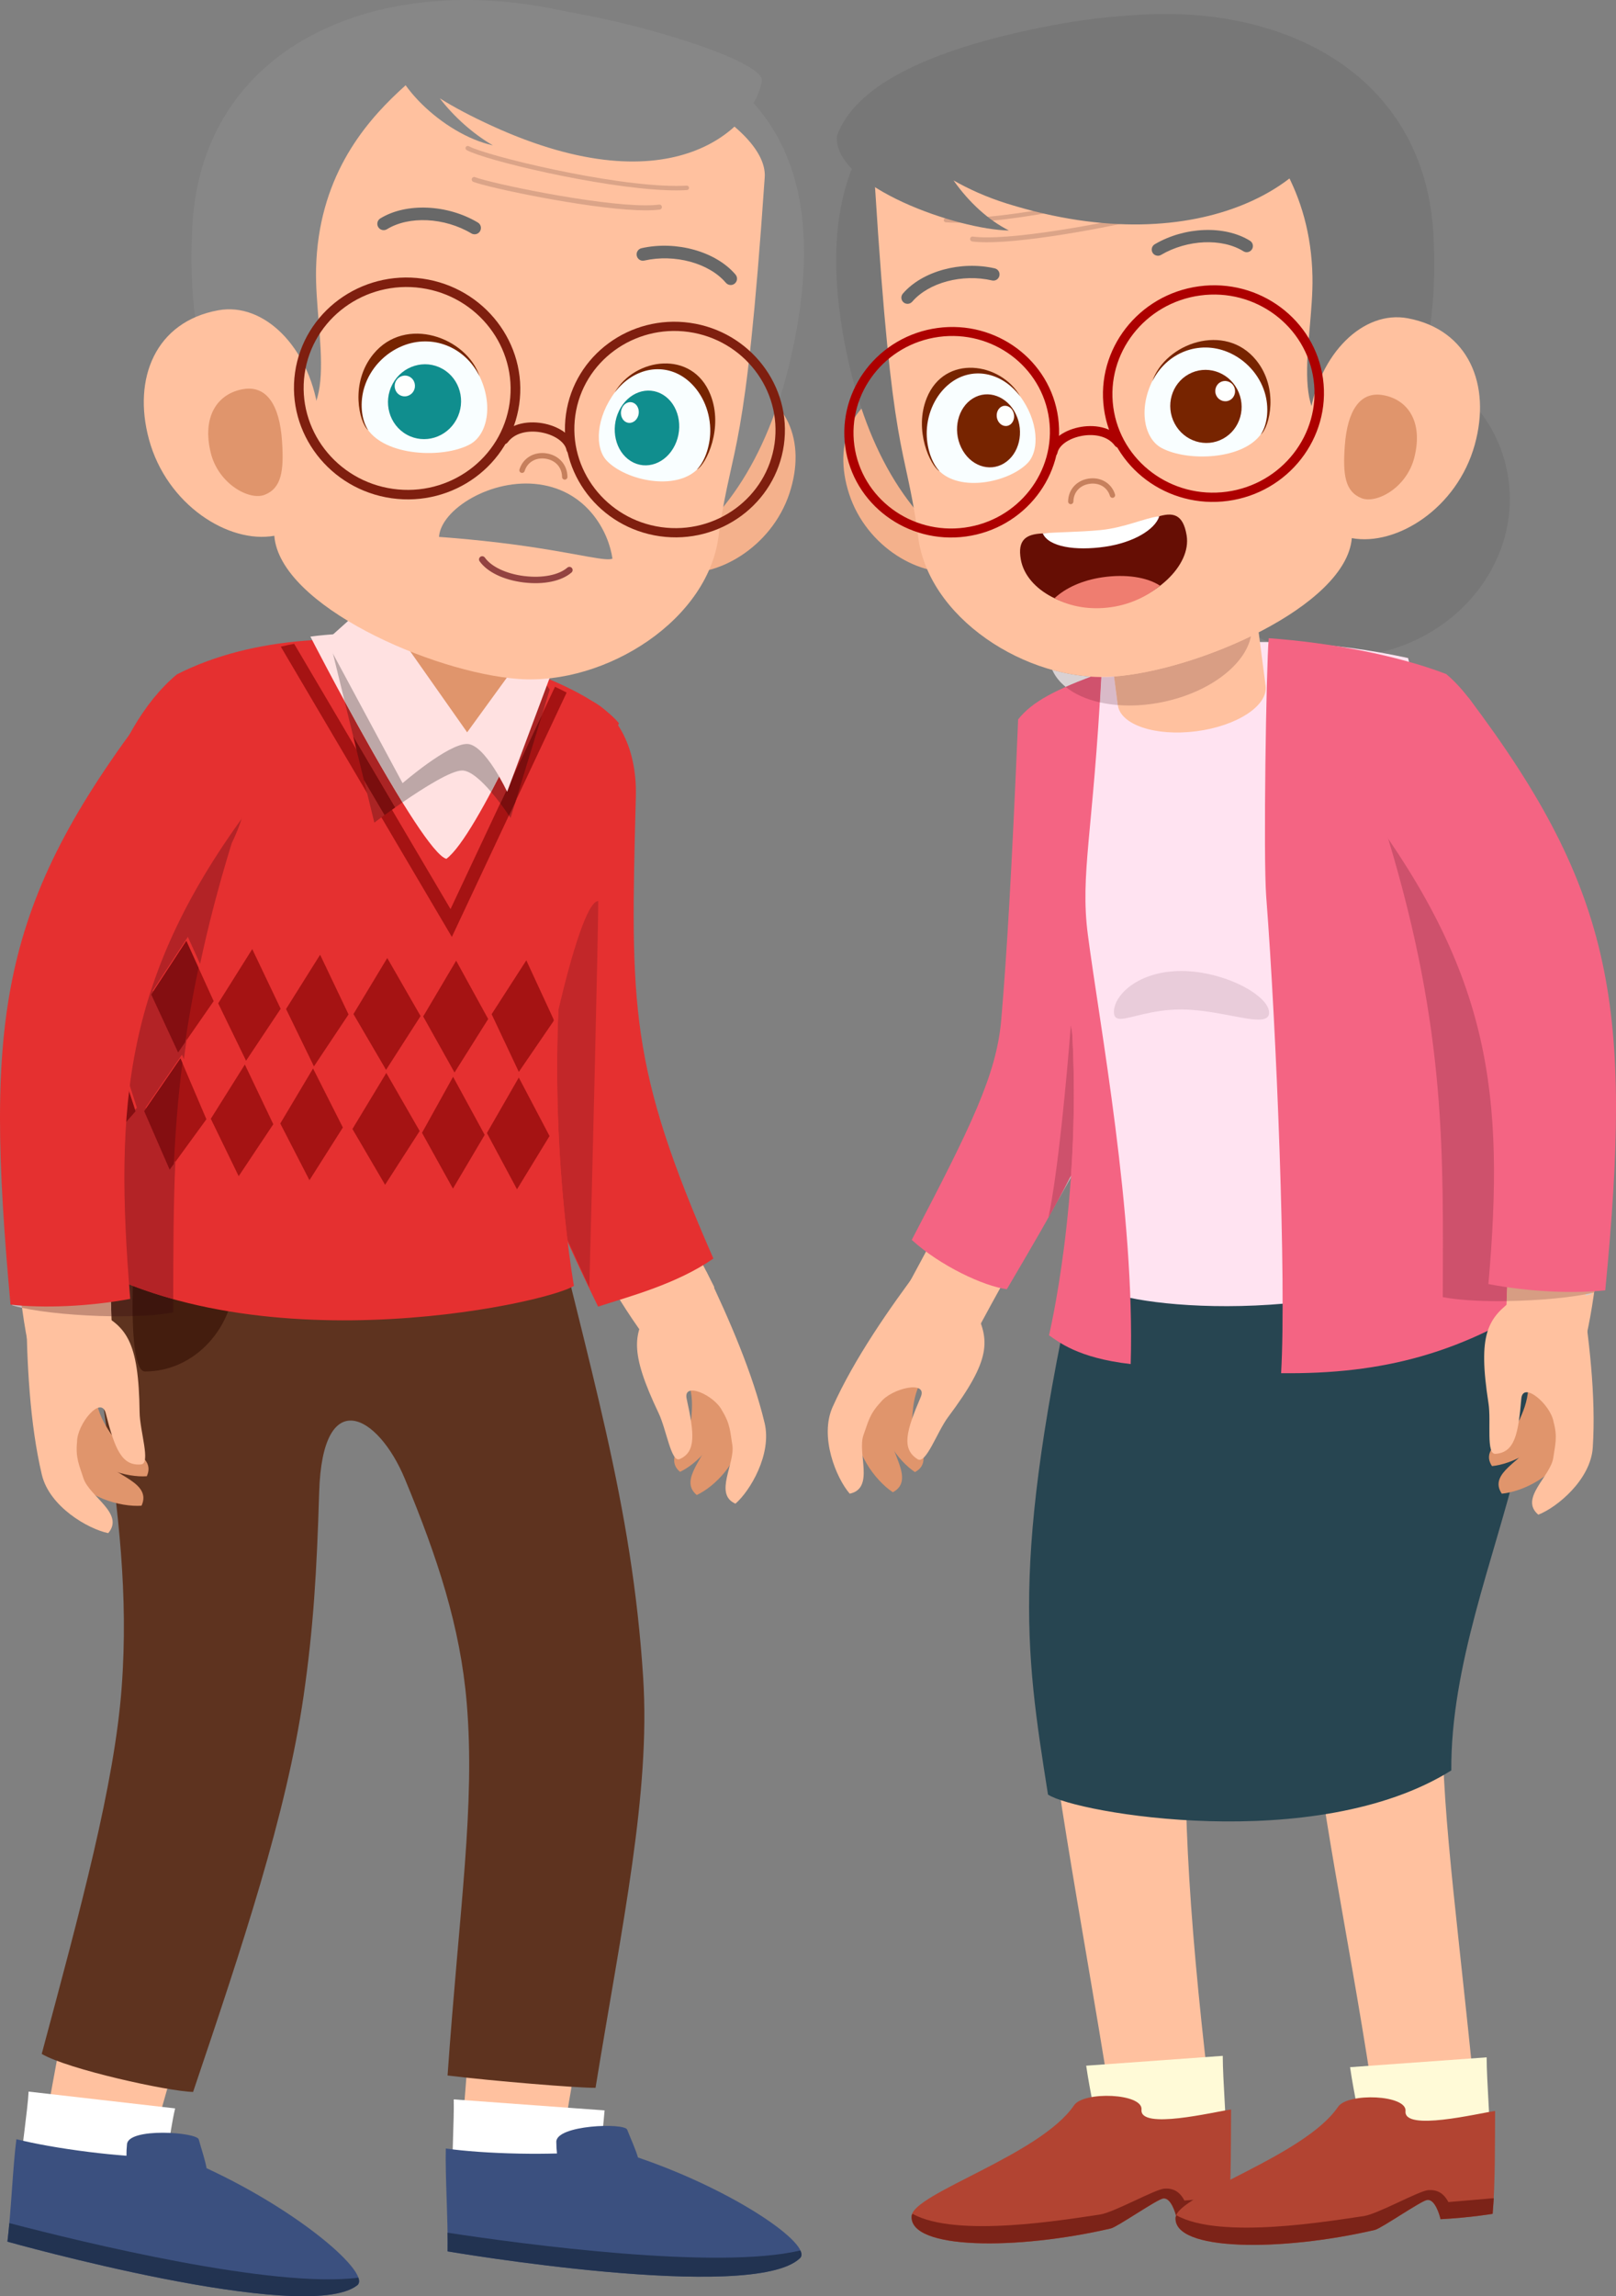 <?xml version="1.0" encoding="UTF-8"?>
<!-- Created with Inkscape (http://www.inkscape.org/) -->
<svg width="2269.6" height="3223.1" version="1.1" viewBox="0 0 2269.6 3223.1" xmlns="http://www.w3.org/2000/svg">
 <rect x="0" y="0" width="2269.6" height="3223.1" fill="#808080" stroke="none"/>
 <defs>
  <clipPath id="clipPath55">
   <path transform="translate(0,2.5e-4)" d="m35751 13025c63.8 459.1 85.2 950.4 95 1381-99 19.9-195 33.6-289.7 42 2.3 79.7 2.8 160 1.5 240.8-70.8-6.1-149.4-14-234.6-23.2-15.2 1147.4-92.4 2620-441.3 3696.5 1097.9-1658.9 1040.2-2695.4 931.7-5320.2-19-5.8-39.9-11.4-62.6-16.9"/>
  </clipPath>
 </defs>
 <g stroke-width=".133">
  <path d="m2117.3 664.86c21.16 117.02-64.532 230.49-191.38 253.41-126.85 22.933-246.83-53.359-267.98-170.38-21.146-117.02 64.532-230.49 191.38-253.41 126.86-22.933 246.83 53.359 267.98 170.38" fill="#777"/>
  <path d="m1393.1 1590.2c-31.613 48.479-99.984 182.81-126.62 229.14 5.427 43.452 62.519 78.238 90.811 76.491 45.172-86.158 103.16-186.54 139.78-253.01-34.652-27.706-63.972-37.626-103.97-52.625" fill="#ffc19f"/>
  <path d="m1593.5 1656.6c-55.945 302.74-120.37 539.91-125.08 666.08-3.6 96.478 53.812 388.04 89.264 613.53 22.759 0.507 77.305-1.787 139.64-9.093-28.506-242.69-39.799-433.66-27.133-574.81 9.36-104.36 53.359-197.53 98.731-305.05 37.306-88.411 124.28-121.29 102.26 25.426-17.96 119.8-38.666 221.82-32.679 290.43 15.12 173.36 53.185 340.02 87.304 561.97 33.906-0.6 105.54-2.333 141.6-23.333-25.266-248.81-48.679-409.32-39.146-534.61 19.666-258.46 189.41-489.85 184.78-774.55-145.74 12.653-535.49 79.305-619.54 64.012" fill="#ffc19f"/>
  <path d="m2071.1 1630.8c-68.452-0.387-124.28 59.918-124.7 134.69-0.413 74.772 54.745 135.69 123.2 136.08 32.732 0.187 11.373-270.71 1.507-270.77" fill="#12272d"/>
  <path d="m1280.5 1740.4c39.892 36.426 101.14 64.998 133.57 69.238 132.93-225.83 167.24-285.21 170.25-580.89-18.506-120.04-27.119-194.78-154.38-219.01-9.267 218.58-15.92 329.97-23.733 421.5-6.587 77.265-42.239 149.38-125.7 309.17" fill="#f46483"/>
  <path d="m2038.3 2485.1c-190.02 118.84-527.97 59.812-566.44 33.892-32.826-207.58-53.825-339.3 53.305-800.38 66.132-80.771 318.86-117.28 530.23-5.84 227.15 171.7-19.12 479.13-17.093 772.33" fill="#274551"/>
  <path d="m2115.5 1737.2c-224.03 132.01-526.67 97.931-565.13 72.585 0 0-23.559-271.25-38.599-486.05-11.28-160.94 7.4-306.27 3.267-348.07 53.532-67.918 246.61-98.984 462.52-51.999 85.784 341.08 131.18 695.97 137.94 813.54" fill="#ffe3f1"/>
  <path d="m1484.4 1687.5c7.04-12.906 13.613-25.346 19.76-37.506-0.067 0.947-0.133 1.893-0.2 2.827-7.013 12.28-13.68 24.133-19.56 34.679" fill="#d7cfd1"/>
  <path d="m1472.4 1709.2c13.32-62.132 25.719-195.02 31.519-270.01 1.227 5.76 2.027 11.066 2.267 15.8 3.587 70.612 1.987 136.88-1.987 194.96-6.146 12.16-12.72 24.599-19.76 37.506-4.547 8.173-8.64 15.56-12.04 21.746" fill="#ce516c"/>
  <path d="m1588 1914.7c6.293-210.53-43.866-477.15-60.198-602.97-11.04-85.051 7.56-142.53 19.186-367.46-63.972 23.319-97.198 40.346-116.94 65.412 9.653 97.571 16.026 191.53 27.906 285.57 5.053 40.012 46.266 120.17 48.279 159.74 11.853 233.45-32.959 419.35-32.959 419.35 12.693 8.36 39.399 31.759 114.73 40.359" fill="#f46483"/>
  <path d="m2031.2 946.19c-67.825-26.173-162.88-44.226-249.34-50.372-3.52 40.852-7.747 307.75-3.52 362.6 14.586 189.21 28.453 539.16 20.933 669.08 141.36 1.627 257.42-27.186 383.66-114.48-6.773-117.57 31.453-711.54-151.73-866.83" fill="#f46483"/>
  <path d="m1553.1 860.59 16.813 129.09c3.6 27.746 52.999 44.212 110.32 36.746 57.332-7.453 100.86-36.012 97.251-63.772l-16.8-129.08-207.58 27.013" fill="#ffc19f"/>
  <path d="m1569.9 989.66c-8.8-0.693-17.24-1.96-25.226-3.76 0.693-11.4 1.373-23.266 2.027-35.652h1c4.96 0 9.866-0.16 14.746-0.493l2.24-0.16 5.213 40.039v0.027" fill="#d9bac8"/>
  <path d="m1496.7 964.19c-8.44-6.827-14.88-14.866-18.826-23.933 18.106 5.04 36.452 8.253 54.545 9.427-13.333 5.053-25.173 9.826-35.719 14.506" fill="#d9d1d3"/>
  <path d="m1544.7 985.92c-19.186-4.32-35.679-11.72-47.946-21.653 10.546-4.68 22.386-9.453 35.719-14.506 4.773 0.307 9.52 0.48 14.253 0.507-0.653 12.386-1.333 24.253-2.027 35.653" fill="#d0526d"/>
  <path d="m1586.1 990.32c-5.52 0-10.946-0.213-16.24-0.64v-0.027l-5.213-40.039c54.732-4.107 128.17-25.466 192.28-56.572-7.96 39.892-57.625 78.518-123.48 92.278-16.24 3.387-32.186 5-47.346 5" fill="#d99e84"/>
  <path d="m1192.5 693.13c24.439 75.318 101.22 118.98 156.28 108.21 55.039-10.773 61.838-74.185 47.532-147.32-14.293-73.132-70.572-123.88-125.6-112.9-75.198 14.986-101.18 81.185-78.211 152.01" fill="#f4b18c"/>
  <path d="m1186.1 480.73c55.918 296.39 242.42 390.83 486.88 344.64 155.01-29.279 359.83-164.86 340.04-498.49-14.293-241.03-245.55-342.56-490.01-296.45-244.45 46.092-392.83 153.89-336.91 450.3" fill="#777"/>
  <path d="m1228.8 260.61c24.533 389.6 41.586 357.14 59.932 486.31 10.573 120.01 154.65 210.86 273.59 202.87 118.53-7.96 328.26-98.744 336.23-194.37 27.293-198.5 8.386-523.55-23.799-566.47-55.012-73.372-101.69-113.34-313.9-104.32-140.49 6-336.84 99.731-332.06 175.97" fill="#ffc19f"/>
  <path d="m1843.3 388.87c1.72 91.478-40.866 223.69 59.559 218.58 91.318-4.64 108.9-168.18 82.318-309.1-26.573-140.93-124.26-274.06-295.67-228.99-88.384 23.239 149.2 74.011 153.8 319.51" fill="#777"/>
  <path d="m2071.2 624.33c-24.839 89.384-109.96 142.57-172.54 131.06-62.585-11.506-72.598-86.131-59.132-172.7 13.466-86.571 75.171-147.65 137.7-135.93 85.505 16.026 117.32 93.558 93.971 177.57" fill="#ffc19f"/>
  <path d="m1986.4 642.06c-10.706 42.812-53.438 65.492-74.185 57.239-23.346-9.28-26.493-33.239-23.453-74.212 3.56-47.839 20.813-76.358 53.892-70.412 34.386 6.173 56.359 37.026 43.746 87.384" fill="#e0956c"/>
  <path d="m1274 426.47c-1.8-0.133-3.587-0.827-5.067-2.08-3.64-3.133-4.04-8.613-0.907-12.253 27.133-31.506 81.478-46.359 129.06-35.439 4.667 1.08 7.573 5.747 6.506 10.426-1.08 4.653-5.573 7.667-10.413 6.506-41.666-9.6-88.824 2.92-111.98 29.839-1.88 2.16-4.56 3.187-7.2 3" fill="#686868"/>
  <path d="m1626 359c-2.907-0.08-5.693-1.6-7.267-4.293-2.426-4.133-1.053-9.453 3.093-11.88 42.119-24.759 98.384-26.826 133.72-4.88 4.08 2.533 5.346 7.893 2.8 11.973-2.533 4.067-7.88 5.306-11.96 2.8-30.106-18.733-78.838-16.6-115.76 5.08-1.453 0.853-3.053 1.24-4.626 1.2" fill="#686868"/>
  <path d="m1504.4 707.66c1.76-0.267 3.12-1.773 3.147-3.613 0.173-13.08 9-22.853 22.493-24.906 13.56-2.053 25.146 4.773 28.839 17.013 0.6 1.96 2.68 3.08 4.627 2.48 1.96-0.587 3.067-2.653 2.48-4.627-4.733-15.666-19.973-24.799-37.066-22.2-17 2.587-28.573 15.493-28.799 32.132-0.013 2.053 1.627 3.733 3.667 3.773l0.613-0.053" fill="#c6805d"/>
  <path d="m1386.1 340.07c-7.893 0-14.866-0.36-20.68-1.147-1.88-0.28-3.213-2.027-2.893-3.893 0.133-1.733 1.693-2.987 3.32-2.987 0.187 0 0.36 0.013 0.533 0.053 5.627 0.76 12.386 1.107 20 1.107 69.652 0 211.79-29.279 232.46-37.279 0.413-0.2 0.84-0.293 1.267-0.293 1.333 0 2.653 0.92 3.213 2.267 0.653 1.773-0.24 3.747-2.013 4.44-19.906 7.693-151.73 35.066-225.15 37.559-3.493 0.12-6.84 0.173-10.053 0.173" fill="#dba488"/>
  <path d="m1344.5 312.61c-5.733 0-11.12-0.16-16.12-0.52-1.72-0.093-2.973-1.547-2.88-3.227 0.093-1.613 1.4-2.813 2.973-2.867 5.053 0.32 10.466 0.48 16.16 0.48 92.158 0 260.26-40.319 283.19-52.852 0.4-0.253 0.867-0.373 1.347-0.373 1.08 0 2.2 0.6 2.8 1.587 0.8 1.507 0.267 3.347-1.28 4.147-25.453 13.973-181.84 50.279-273.85 53.399-4.267 0.147-8.386 0.227-12.346 0.227" fill="#dba488"/>
  <path d="m1872.5 155.68c3.373-41.732-85.464-178.88-394.88-120.1-159.94 30.386-275.63 79.825-302.37 155.7-3.987 71.412 170.8 131.22 241.7 132.25-28.533-14.426-56.039-39.346-77.731-70.265 20.48 11.6 45.226 23.199 75.305 32.573 278.39 86.718 450.56-38.426 457.98-130.16" fill="#777"/>
 </g>
 <g transform="translate(-2527.9 -406.98)" fill="#ad0000">
  <path transform="matrix(.133 0 0 -.133 0 3957.9)" d="m31680 23580c-583.2-79.2-994.7-608.2-917.1-1179.1 77.5-570.9 615.1-971 1198.4-891.8s994.7 608.2 917.1 1179.1c-77.5 570.9-615.1 971-1198.4 891.8zm294.4-2167.7c-637.7-86.7-1225.7 350.8-1310.4 975.2-84.8 624.3 365.1 1202.7 1002.9 1289.3s1225.7-350.8 1310.5-975.1c84.8-624.4-365.2-1202.8-1003-1289.4"/>
  <path transform="matrix(.133 0 0 -.133 0 3957.9)" d="m30132 21881c-5.2-0.7-10.5-0.6-15.9 0.4-26.3 5-43.3 30-38 55.7 23.8 116.3 148.4 214.9 317.3 251.2 151.8 32.5 352.8 13.4 463.6-138.2 15.6-21.3 10.5-51-11.3-66.3s-52-10.6-67.6 10.7c-83.6 114.3-244.3 127.1-364.3 101-129.2-27.8-226.7-98.7-242.7-176.5-4.2-20.5-21.1-35.3-41.1-38"/>
  <path transform="matrix(.133 0 0 -.133 0 3957.9)" d="m28920 23143c-566.9-76.9-966.7-591-891.4-1145.9 75.4-554.8 597.8-943.7 1164.7-866.7s966.7 591.1 891.4 1146c-75.4 554.8-597.8 943.6-1164.7 866.6zm286.1-2106.7c-619.8-84.2-1191.2 341-1273.6 947.8-82.4 606.7 354.9 1168.9 974.7 1253.1 619.8 84.1 1191.2-341 1273.6-947.8 82.4-606.7-354.9-1168.9-974.7-1253.1"/>
 </g>
 <g stroke-width=".133">
  <path d="m1432 555.27c26.586 35.319 28.586 77.158 10.933 95.024-26.599 26.933-95.198 41.159-125.02 9.56-28.893-30.613-23.733-92.611 14.146-123.1 33.159-26.693 74.225-15.666 99.944 18.52" fill="#f9feff"/>
  <path d="m1301.6 558.6c25.119-61.865 103.94-50.265 131.32-2.107-26.559-35.306-68.945-42.386-99.611-17.733-18.946 15.266-30.799 40.079-31.732 66.372-0.733 20.973 6.013 43.679 18 56.399-13.013-7.747-36.452-57.439-17.973-102.93" fill="#772400"/>
  <path d="m1426.7 581.27c12.12 25.146 4.76 56.052-16.44 69.025-21.186 12.973-48.186 3.107-60.305-22.04-12.12-25.146-4.76-56.052 16.44-69.025 21.186-12.973 48.199-3.107 60.305 22.039" fill="#772400"/>
  <path d="m1422.7 577.27c3.373 6.973 1.32 15.546-4.56 19.146-5.88 3.6-13.36 0.853-16.733-6.12-3.36-6.973-1.32-15.546 4.56-19.146s13.373-0.853 16.733 6.12" fill="#fefffe"/>
  <path d="m1618.9 533.8c-20.373 40.692-11.866 81.785 12.253 94.878 36.346 19.733 115.93 17.026 140.85-20.826 24.133-36.679 2.533-95.611-47.212-116.09-43.546-17.933-86.171 2.653-105.89 42.039" fill="#f9feff"/>
  <path d="m1764.3 505.67c-43.666-53.999-127.94-23.759-145.92 29.573 20.36-40.666 65.465-57.745 105.73-41.186 24.879 10.253 44.359 31.479 52.132 56.785 6.186 20.173 4.547 43.852-5.48 59.078 12.426-10.653 25.639-64.532-6.466-104.25" fill="#772400"/>
  <path d="m1737.6 546.33c13.346 24.999 4.493 56.079-19.746 69.398-24.253 13.346-54.732 3.893-68.078-21.106s-4.493-56.079 19.746-69.412c24.253-13.346 54.732-3.88 68.078 21.119" fill="#772400"/>
  <path d="m1732.9 542.33c3.693 6.933 1.24 15.546-5.48 19.253-6.733 3.707-15.186 1.08-18.893-5.853-3.693-6.947-1.253-15.56 5.48-19.266 6.733-3.693 15.186-1.08 18.893 5.867" fill="#fefffe"/>
  <path d="m1433.7 785.39c7.827 43.799 66.692 74.598 127.16 65.785 60.465-8.8 112.74-57.265 105.72-99.678-10.226-61.772-59.372-7.32-120.26-1.453-60.812 5.867-122.69-20.92-112.61 35.346" fill="#660e04"/>
  <path d="m1548.4 810.33c32.679-4.76 62.278-0.227 80.798 11.746-17.626 14.6-40.999 26.159-68.145 30.119-30.559 4.453-57.825-0.84-80.038-12.466 15.28-14.2 38.372-25.173 67.385-29.399" fill="#ef7d70"/>
  <path d="m1464.5 748.73c19.959-1.947 50.679-1.747 80.985-4.667 34.199-3.293 62.985-17.293 82.691-19.373-6.093 19.026-36.892 37.026-75.998 42.719-41.932 6.106-79.385 0.24-87.678-18.68" fill="#fff"/>
 </g>
 <g transform="translate(-1942.4 -28.783)" stroke-width=".133">
  <path d="m4094.2 1963.5c16.493-15.186 33.439-22.346 47.572-17.306 12.96 4.613 21.2 18.706 24.986 38.026-6.787 25.919-14.306 51.412-22.48 74.358-15.106 42.386-64.492 64.238-92.678 66.852-19.88-29.373 31.479-47.079 42.119-71.265 7.373-16.76 12.586-31.026 12.76-53.505 1.32-12.08-4.747-27.599-12.28-37.159" fill="#e0956c"/>
  <path d="m4077.6 1935.6c15.386-14.173 31.186-20.853 44.386-16.146 12.093 4.307 19.773 17.453 23.306 35.479-6.32 24.186-13.346 47.972-20.973 69.385-14.093 39.546-60.172 59.945-86.465 62.372-18.56-27.399 29.359-43.919 39.292-66.492 6.88-15.64 11.733-28.946 11.906-49.919 1.227-11.266-4.427-25.759-11.453-34.679" fill="#e0956c"/>
  <path d="m4102.9 2154.9c26.399-10.2 73.518-49.239 76.465-94.144 4.693-71.638-5.213-154.93-16.986-228.93-1.84-11.586-77.078 8.8-92.024 19.386-39.052 27.639-52.639 49.919-37.412 147.5 3.96 25.413-3.773 71.785 9.853 70.798 26.919-1.96 32.012-27.693 36.212-77.331 2.173-25.586 41.172 8.2 45.239 32.199 5.96 21.666 2.227 32.319-0.293 50.452-3.627 26.186-48.199 57.252-21.053 80.065" fill="#ffc19f"/>
 </g>
 <g transform="matrix(.893 -.309 .29 .95 -3255.9 1331.3)" stroke-width=".138">
  <path d="m4094.2 1963.5c16.493-15.186 33.439-22.346 47.572-17.306 12.96 4.613 21.2 18.706 24.986 38.026-6.787 25.919-14.306 51.412-22.48 74.358-15.106 42.386-64.492 64.238-92.678 66.852-19.88-29.373 31.479-47.079 42.119-71.265 7.373-16.76 12.586-31.026 12.76-53.505 1.32-12.08-4.747-27.599-12.28-37.159" fill="#e0956c"/>
  <path d="m4077.6 1935.6c15.386-14.173 31.186-20.853 44.386-16.146 12.093 4.307 19.773 17.453 23.306 35.479-6.32 24.186-13.346 47.972-20.973 69.385-14.093 39.546-60.172 59.945-86.465 62.372-18.56-27.399 29.359-43.919 39.292-66.492 6.88-15.64 11.733-28.946 11.906-49.919 1.227-11.266-4.427-25.759-11.453-34.679" fill="#e0956c"/>
  <path d="m4102.9 2154.9c26.399-10.2 73.518-49.239 76.465-94.144 4.693-71.638-5.213-154.93-16.986-228.93-1.84-11.586-77.078 8.8-92.024 19.386-39.052 27.639-52.639 49.919-37.412 147.5 3.96 25.413-3.773 71.785 9.853 70.798 26.919-1.96 32.012-27.693 36.212-77.331 2.173-25.586 41.172 8.2 45.239 32.199 5.96 21.666 2.227 32.319-0.293 50.452-3.627 26.186-48.199 57.252-21.053 80.065" fill="#ffc19f"/>
 </g>
 <path d="m2126.3 1626.7c-5.853 57.572-8.453 161.17-10.88 214.55 24.746 36.119 87.384 52.012 111.73 37.492 17.906-76.931 22.56-170.25 24.346-248.51-43.506-8.746-82.771-8.546-125.2-3.533" fill="#ffc19f" stroke-width=".133"/>
 <path transform="matrix(.133 0 0 -.133 -2527.9 3550.9)" d="m34882 13025h1097.9v5337.1h-1097.9z" clip-path="url(#clipPath55)" fill="#d7cfd1"/>
 <g stroke-width=".133">
  <path d="m2212.8 1624.6c-10.346-0.92-20.573-1.373-30.786-1.4-0.067-9.013-0.16-18.253-0.293-27.613 11.36-1.227 21.839-2.28 31.279-3.093 0.173 10.773 0.107 21.48-0.2 32.106" fill="#d79d83"/>
  <path d="m2104.7 1826.4c-29.799 0-57.972-1.733-78.398-5.653 0.36-198.88 5.773-370.63-76.625-643.44-47.039-97.358-19.893-190.93 42.466-190.93 20.773 0 45.466 10.386 72.598 34.479 21.693 28.746 41.012 55.879 58.212 81.851 46.519 143.53 56.812 339.87 58.839 492.85 0.133 9.36 0.227 18.6 0.293 27.613h-1.227c-18 0-35.972 1.267-54.559 3.467-5.36 52.599-7.987 143.62-10.253 199.68-3.8 0.053-7.586 0.08-11.346 0.08" fill="#ce516c"/>
  <path d="m2116 1826.3c2.267-56.052 4.893-147.08 10.253-199.68 18.586-2.2 36.559-3.466 54.559-3.466h1.227c10.213 0.027 20.44 0.48 30.786 1.4 12.626 1.12 25.426 2.947 38.626 5.6-1.307 57.412-4.16 122.92-12.666 184.13-28.253 6.773-76.531 11.346-122.78 12.013" fill="#d79d83"/>
  <path d="m2090.4 1802.4c57.732 11.08 119.34 13.533 164.12 8.8 37.959-393.24 14.813-557.67-191.48-831.15-108.64-96.398-206.62 24.573-143.93 154.36 173.56 234.66 194.68 400.31 171.29 668" fill="#f46483"/>
  <path d="m1544.3 3010.3 177.57-6.44c0.813-23.719-4.48-83.865-4.56-118.13l-191.8 13.813c5.16 36.426 16.426 85.078 18.786 110.76" fill="#fffad7"/>
  <path d="m1508.5 2955.1c13.533-19.96 96.851-16.933 94.678 6.16-2.693 28.719 101.29 3.2 125.8-0.253-0.253 39.732 0.307 101.2-3.4 144.4 0 0-31.133 5.306-73.158 7.533-1.68-7.44-8.173-28.399-18.746-27.013-8.6 1.107-64.398 39.959-73.518 42.079-131.14 30.519-283.71 30.253-279.85-17.6 2.573-31.786 180.82-85.464 228.19-155.3" fill="#b24432"/>
  <path d="m1633.7 3085.9c10.573-1.387 17.066 19.573 18.746 27.013 42.026-2.227 73.158-7.533 73.158-7.533 0.6-6.88 1.12-14.32 1.627-21.973-25.039 2.253-60.532 5.12-63.772 5.48-7.106-13.76-16.999-17.533-28.293-16.76-12.88 0.867-71.052 33.586-90.344 36.372-46.692 6.76-201.53 33.519-263.31-1.08-0.373 0.987-1.093 2.013-1.173 2.96-3.866 47.852 148.7 48.119 279.85 17.6 9.12-2.12 64.918-40.972 73.518-42.079" fill="#7c2318"/>
  <path d="m1914.9 3012.4 177.57-6.44c0.813-23.719-4.48-83.865-4.547-118.13l-191.81 13.813c5.16 36.412 16.44 85.078 18.786 110.76" fill="#fffad7"/>
  <path d="m1879.3 2957.2c13.546-19.96 96.851-16.933 94.691 6.16-2.707 28.719 101.29 3.2 125.8-0.253-0.253 39.719 0.307 101.2-3.4 144.4 0 0-31.146 5.306-73.158 7.533-1.693-7.44-8.173-28.399-18.76-27.026-8.586 1.12-64.385 39.972-73.505 42.106-131.16 30.506-283.73 30.239-279.85-17.613 2.573-31.786 180.82-85.478 228.18-155.3" fill="#b24432"/>
  <path d="m2004.4 3088c10.586-1.373 17.066 19.586 18.76 27.026 42.012-2.227 73.158-7.533 73.158-7.533 0.587-6.88 1.12-14.32 1.627-21.973-25.04 2.253-60.545 5.12-63.772 5.48-7.12-13.76-17.013-17.533-28.293-16.773-12.88 0.88-71.065 33.599-90.345 36.386-46.692 6.76-201.53 33.506-263.31-1.08-0.387 0.987-1.107 2.013-1.173 2.96-3.88 47.852 148.69 48.119 279.85 17.613 9.12-2.133 64.918-40.986 73.505-42.106" fill="#7c2318"/>
  <path d="m1767.3 1431.2c-22.173 0-65.585-13.986-107.81-14.226h-1.093c-20.666 0-38.332 3.28-52.572 6.573-14.24 3.28-25.066 6.573-32.052 6.573-6.147 0-9.347-2.533-9.306-9.84 0.133-23.946 34.812-57.305 94.438-57.305h0.893c60.158 0.333 122.7 34.452 122.57 58.518-0.04 7.173-5.64 9.707-15.066 9.707" fill="#e9ccda"/>
  <path d="m900.95 1611.6c30.146 51.025 76.998 146.26 102.14 194.88-7.52 44.212-58.945 85.851-87.825 82.785-49.652-63.865-93.998-148.65-129.24-220.69 36.719-26.773 73.318-43.452 114.92-56.972" fill="#ffc19f"/>
  <path d="m1001.9 1766.6c-51.319 35.706-118.04 53.199-161.92 67.438-168.7-344.98-165.64-458.68-135.34-778.66 57.982-136.97 192.26-84.771 188.38 62.798-7.8 295.27-9.466 378.43 108.88 648.42" fill="#e53030"/>
  <path d="m280.09 2775.3c-33.171 114.57-62.588 217.02-84.967 297.27l-141.84-36.559c15.634-83.425 35.475-192.12 57.769-314.86 25.521 15.4 140.33 52.012 169.04 54.145" fill="#ffc19f"/>
  <path d="m221.81 3070.4-193.68-24.826c1.328-21.253 10.808-84.558 12.036-109.66l205.79 23.586c-8.164 34.079-12.973 92.398-24.153 110.9" fill="#fff"/>
  <path d="m290.14 3043.5c-2.085-11.72-7.229-26.799-11.032-40.506-2.82-10.16-98.395-16.946-100.75 6.693-0.601 6.053-0.829 11.426-0.763 16.306-16.344-1.267-34.035-3.013-52.675-5.333-40.524-5.053-76.678-11.586-101.88-17.933-4.961 37.279-7.446 102.36-12.618 143.82 0 0 418.64 117.76 491.24 61.305 20.464-15.92-79.538-103.33-211.51-164.36" fill="#3b507f"/>
  <path d="m13.11 3120.5c-0.824 9.253-1.691 18.16-2.676 26.053 0 0 418.64 117.76 491.24 61.305 2.888-2.253 3.337-5.933 1.68-10.746-119.74 15.453-385.98-49.346-490.24-76.611" fill="#223351"/>
  <path d="m751.09 2757.3c26.439 5.24 53.465 6.587 80.331 5.133-20.386 117.5-38.386 222.57-51.865 304.78l-135.14-18.56c6.929-84.491 15.461-194.54 24.997-318.79 25.115 12.08 52.248 21.613 81.677 27.439" fill="#ffc19f"/>
  <path d="m838.69 3061.3h-203.65c-0.703-24.279 2.929-86.678 2.207-114.44l211.86 15.453c-3 35.892-7.84 72.705-10.413 98.984" fill="#fff"/>
  <path d="m896.02 3028.4c-3.307-11.453-9.986-25.893-15.213-39.132-3.867-9.813-99.624-6.573-99.491 17.2 0.04 6.08 0.373 11.44 0.947 16.293-16.386 0.453-34.159 0.56-52.945 0.2-40.828-0.787-77.466-3.493-103.2-7.173-1.036 37.586 3.308 102.58 2.5 144.37 0 0 428.66 73.292 494.95 9.546 18.693-17.96-89.918-94.424-227.55-141.3" fill="#3b507f"/>
  <path d="m628.56 3134c0.144 9.293 0.215 18.24 0.063 26.199 0 0 428.66 73.292 494.95 9.546 2.64-2.52 2.693-6.24 0.547-10.853-117.46 27.893-389.02-8.693-495.56-24.893" fill="#223351"/>
  <path d="m755.22 1614.2c74.052 314.25 132.37 494.6 148.1 740.94 10.306 161.57-29.333 344.75-66.918 575.48-23.319 0.387-144.02-9.466-207.82-17.306 16.548-235.31 39.076-378.35 26.914-522.97-8.988-106.94-41.032-204.11-86.875-314.49-37.7-90.771-115.8-133.17-120.36 18.72-3.376 112.49-8.208 191.72-21.916 286.27-23.95 165.22-85.804 350.38-155.17 555.59-34.72-0.813-175.77-31.706-212.57-53.412 54.776-204.41 101.95-377.38 112.22-513.65 19.968-264.71-60.822-470.15-54.467-761.7 149.21 13.786 552.68 21.72 638.86 6.533" fill="#5e331f"/>
  <path d="m203.64 1647.8c70.112 0 126.94 62.078 126.94 138.66 0 76.572-56.832 138.66-126.94 138.66-33.528 0-10.1-277.33 0-277.33" fill="#441d0e"/>
  <path d="m827.62 1806.8c-5-10.32-16.866-36.786-30.666-66.585-8.413-69.998-18.733-189.69-12.64-322.87 18.973-80.945 41.092-152.53 55.839-152.53 0.587 26.333-9.933 451.71-12.533 541.99" fill="#c22729"/>
  <path d="m78.641 1748.6c252.46 176.69 687.86 82.038 727.41 56.305 0 0-83.425-469.52 63.278-789.63-67.278-81.225-403.92-178.98-621.02-68.598-188.49 158-162.06 681.56-169.66 801.93" fill="#e53030"/>
 </g>
 <g transform="translate(-605.14 -352.19)" fill="#a51313">
  <path transform="matrix(.133 0 0 -.133 0 3957.9)" d="m6430.6 16003-283.17 611.1 370.02 565.8 288.68-635.4-375.53-541.5"/>
  <path transform="matrix(.133 0 0 -.133 0 3957.9)" d="m6776 15303 359.55 572.6 300.29-630-365.51-548.3-294.33 605.7"/>
  <path transform="matrix(.133 0 0 -.133 0 3957.9)" d="m5448.4 16769 398.14 520.3 248.43-664-434.41-495.4-212.16 639.1"/>
  <path transform="matrix(.133 0 0 -.133 0 3957.9)" d="m7213.5 17094 300.28-630-365.51-548.2-294.34 605.7 359.57 572.5"/>
  <path transform="matrix(.133 0 0 -.133 0 3957.9)" d="m7865 15856-294.34 605.7 359.56 572.6 300.26-630-365.48-548.3"/>
  <path transform="matrix(.133 0 0 -.133 0 3957.9)" d="m5334.4 15525 431.7 520.3 214.85-663.9-434.39-495.6-212.16 639.2"/>
  <path transform="matrix(.133 0 0 -.133 0 3957.9)" d="m6729.4 15298-387.9-532.6-268.99 617.4 383 557.1 273.89-641.9"/>
  <path transform="matrix(.133 0 0 -.133 0 3957.9)" d="m7855.7 15834 314.79-622.9-352.73-556.5-308.29 598.7 346.23 580.7"/>
  <path transform="matrix(.133 0 0 -.133 0 3957.9)" d="m9006.2 15155 328.17 591.1 333.81-612.9-335.39-567.2-326.59 589"/>
  <path transform="matrix(.133 0 0 -.133 0 3957.9)" d="m10396 16335-367.4-537.1-287.18 609.1 366.38 568.2 288.9-625c-0.2-5.1-0.5-10.1-0.7-15.2"/>
  <path transform="matrix(.133 0 0 -.133 0 3957.9)" d="m8981.5 15174-365.24-567.7-344.79 588.9 357.71 591.6 352.32-612.8"/>
  <path transform="matrix(.133 0 0 -.133 0 3957.9)" d="m10353 15121-343.6-562.2-317.92 593.7 336.82 586.1 324.7-617.6"/>
  <path transform="matrix(.133 0 0 -.133 0 3957.9)" d="m8991.1 16387-364.57-567.7-344.27 588.9 357.05 591.6 351.79-612.8"/>
  <path transform="matrix(.133 0 0 -.133 0 3957.9)" d="m9018.6 16383 348.34 588.5 338.17-615.6-355.49-564.6-331.02 591.7"/>
  <path transform="matrix(.133 0 0 -.133 0 3957.9)" d="m7656.2 20316 1651.2-2799.9 1103 2346.3c41.7-20.2 84.5-40.1 123-61.3l-1212-2578.8-1806.3 3063.5c46.27 11.2 93.32 21.3 141.22 30.2"/>
 </g>
 <g stroke-width=".133">
  <path d="m770.42 942.31s-99.45 230.74-143.52 263.21c-35.294-9.213-190.98-311.91-190.98-311.91 109.95-14.893 243.38 8.786 334.5 48.705" fill="#ffe1e1"/>
  <path d="m754.96 860.85-16.213 132.33c-3.48 28.466-53.939 45.706-112.7 38.506-58.764-7.186-103.57-36.106-100.09-64.558l16.2-132.33 212.81 26.053" fill="#e0956c"/>
  <path d="m472.02 890.05 24.919-13.64c7.635 4.413 15.508 8.693 23.538 12.813-4.828-0.107-9.652-0.173-14.45-0.173-11.45 0-22.811 0.333-34.007 1" fill="#bdbdbd"/>
  <path d="m525.74 1154.7-14.716-60.078 29.137 49.412c-8.844 6.426-14.421 10.666-14.421 10.666m191.32-6.6s-0.74-1.16-2.081-3.16l8.68-18.466-6.598 21.626m-161.97-14.76-59.138-100.28-11.961-48.826c24.394 44.946 54.456 98.731 81.246 142.04-3.517 2.427-6.918 4.8-10.146 7.066m147.69-5.533c-3.857-5.133-8.284-10.746-13-16.24 30.834-57.959 61.406-125.64 74.286-154.74l8.013 11.013-10.906 35.746-58.393 124.22" fill="#aa2424"/>
  <path d="m714.96 1145c-2.401-3.573-6.731-9.866-12.201-17.133l58.393-124.22-37.512 122.89-8.68 18.466m-174.81-0.907-29.137-49.412-15.076-61.558 59.139 100.28c-5.572 3.933-10.632 7.573-14.926 10.693" fill="#7a0e0e"/>
  <path d="m565.23 1126.3c-26.79-43.306-56.852-97.091-81.246-142.04l-21.742-88.771 9.777-5.36c11.196-0.667 22.557-1 34.007-1 4.798 0 9.622 0.067 14.45 0.173 4.656 2.4 9.364 4.733 14.122 7.027l-8.669 70.812c-3.485 28.453 41.326 57.372 100.09 64.558 8.393 1.027 16.613 1.56 24.555 1.627l5.185 6.84 5.469-7.027c42.495-1.893 74.747-17.4 77.494-39.946l4.84-39.519h1.307c5.467 0 10.96-0.187 16.466-0.56l2.72 3.733c-12.88 29.106-43.452 96.784-74.286 154.74-13.212-15.4-28.715-29.866-40.471-30.079h-0.259c-15.456 0-53.915 24.213-83.81 44.786" fill="#bda7a7"/>
  <path d="m650.57 1033.2c-7.942-0.067-16.162-0.6-24.555-1.627-58.764-7.186-103.57-36.106-100.09-64.558l8.669-70.812c6.194 2.973 12.473 5.867 18.8 8.653l97.176 128.34m10.654-0.187 62.536-80.425c1.585 0.133 3.147 0.267 4.705 0.373 4.987 0.373 10.026 0.56 15.093 0.587l-4.84 39.519c-2.747 22.546-34.999 38.052-77.494 39.946" fill="#a66e50"/>
  <path d="m457.89 899.38 66.054-59.225 132.15 187.77 89.274-122.81 27.399 44.332-60.521 161.92s-30.915-66.638-56.152-67.092c-26.513-0.48-90.687 55.012-90.687 55.012l-107.52-199.9" fill="#ffe1e1"/>
  <path d="m1108.8 692.32c-25.466 76.998-104.36 121.28-160.68 109.92-56.305-11.333-62.905-76.318-47.839-151.13 15.066-74.825 72.985-126.46 129.28-114.93 76.931 15.8 103.17 83.731 79.238 156.14" fill="#f4b18c"/>
  <path d="m1116.5 474.86c-58.958 303.23-250.51 398.88-500.6 350.19-158.58-30.879-367.59-170.89-345.42-512.48 16.009-246.77 253.45-349.44 503.55-300.82 250.09 48.612 401.43 159.85 342.47 463.11" fill="#878787"/>
  <path d="m1074 249.13c-27.333 398.88-44.626 365.54-64.132 497.72-11.52 122.85-159.6 215.07-281.37 206.21-121.35-8.826-335.62-103.01-343.24-200.97-26.81-203.46-5.591-536.24 27.611-580.01 56.755-74.838 104.79-115.5 322.09-105.05 143.84 6.933 344.4 104.06 339.06 182.1" fill="#ffc19f"/>
  <path d="m443.9 377.13c-2.281 93.691 40.576 229.33-62.242 223.53-93.492-5.266-110.57-172.88-82.542-317.03 28.025-144.18 128.82-279.97 304.13-232.85 90.379 24.306-153.22 74.945-159.34 326.35" fill="#878787"/>
  <path d="m209.25 616.86c24.927 91.691 111.79 146.65 175.96 135.22 64.17-11.426 74.855-87.811 61.557-176.54-13.305-88.744-76.147-151.65-140.26-140-87.656 15.933-120.68 95.131-97.255 181.32" fill="#ffc19f"/>
  <path d="m295.97 635.52c10.712 43.906 54.347 67.385 75.645 59.052 23.966-9.373 27.325-33.892 24.438-75.878-3.374-48.999-20.871-78.318-54.784-72.425-35.251 6.146-57.932 37.612-45.299 89.251" fill="#e0956c"/>
  <path d="m1026.8 400.06c1.84-0.12 3.68-0.827 5.2-2.107 3.733-3.187 4.186-8.8 1-12.546-27.599-32.426-83.185-47.945-131.98-37.026-4.773 1.08-7.787 5.84-6.72 10.626 1.08 4.773 5.667 7.893 10.626 6.733 42.732-9.586 90.958 3.507 114.52 31.199 1.907 2.227 4.653 3.293 7.36 3.12" fill="#686868"/>
  <path d="m666.73 328.86c2.964-0.053 5.828-1.6 7.464-4.347 2.509-4.227 1.121-9.68-3.101-12.186-43.002-25.599-100.61-28.026-136.93-5.747-4.188 2.56-5.508 8.053-2.921 12.226 2.565 4.187 8.04 5.493 12.226 2.947 30.941-19.013 80.831-16.56 118.53 5.867 1.48 0.88 3.109 1.28 4.731 1.24" fill="#686868"/>
  <path d="m792.56 673.25c-1.8-0.28-3.173-1.84-3.2-3.733-0.107-13.386-9.08-23.453-22.88-25.626-13.88-2.187-25.786 4.747-29.639 17.266-0.613 2-2.76 3.12-4.747 2.507-2.013-0.613-3.133-2.747-2.52-4.747 4.947-16.026 20.6-25.306 38.092-22.533 17.386 2.733 29.159 16.026 29.293 33.079 0.013 2.093-1.667 3.813-3.773 3.827l-0.627-0.04" fill="#c6805d"/>
  <path d="m1070 113.67c4.693-28.999-194.61-89.438-308.43-102-133.88-14.773-183.61 17.066-183.46 15.693-12.825 5.533-20.978 13.226-25.295 22.359-2.543 3.8-3.691 7.8-3.409 11.973-6.255 49.985 72.718 126.96 142.82 142.34-27.763-16.16-54.159-39.572-74.621-66.065 19.888 12.493 44.248 25.386 73.441 38.746 255.27 116.81 368.64 0.693 378.95-63.052" fill="#878787"/>
 </g>
 <g transform="translate(-605.14 -352.19)" fill="#7f1f0f">
  <path transform="matrix(.133 0 0 -.133 0 3957.9)" d="m7766.6 23164c-82.67-584.3 335.66-1128.4 932.56-1212.8 596.94-84.5 1149.8 322.2 1232.4 906.5 82.67 584.2-335.65 1128.3-932.56 1212.8-596.94 84.4-1149.8-322.2-1232.4-906.5zm-101.26 14.3c90.39 639 695.01 1083.6 1347.7 991.3 652.69-92.4 1110.2-687.3 1019.8-1326.2-90.4-639-695.02-1083.7-1347.7-991.3-652.7 92.3-1110.2 687.3-1019.8 1326.2"/>
  <path transform="matrix(.133 0 0 -.133 0 3957.9)" d="m10574 22322c5.3-0.7 10.8-0.6 16.3 0.4 27 5 44.5 30.4 39.2 56.8-23.7 119.2-150.8 220.9-323.6 259-155.2 34.2-361.19 15.8-475.49-138.8-16.11-21.7-11.1-52.2 11.16-68 22.27-15.8 53.22-11.1 69.33 10.6 86.28 116.6 250.9 128.7 373.7 101.3 132.1-29.1 231.5-102.3 247.5-182.1 4.2-21 21.4-36.3 41.9-39.2"/>
  <path transform="matrix(.133 0 0 -.133 0 3957.9)" d="m10625 22726c-80.3-567.9 326.2-1096.6 906.4-1178.7 580.1-82.1 1117.4 313.1 1197.7 881 80.3 567.8-326.2 1096.5-906.3 1178.7-580.2 82-1117.4-313.2-1197.8-881zm-98.4 13.9c87.9 621 675.5 1053.1 1309.8 963.4 634.3-89.8 1079-668 991.1-1288.9-87.8-621-675.4-1053.2-1309.8-963.4-634.3 89.7-1078.9 668-991.1 1288.9"/>
 </g>
 <g stroke-width=".133">
  <path d="m734.96 817.52 0.8 0.08c27.973 3.36 52.972-1.88 66.918-14.013 1.867-1.64 2.067-4.493 0.44-6.36-1.613-1.88-4.453-2.067-6.36-0.44-11.866 10.333-34.826 14.88-59.905 11.866l-0.747-0.067c-24.951-3.133-46.051-13.04-55.16-25.946-1.485-2.013-4.281-2.48-6.287-1.067-2.024 1.427-2.5 4.24-1.071 6.28 10.693 15.106 33.595 26.173 61.37 29.666" fill="#934341"/>
  <path d="m616.56 753.65s65.89 4.32 134.05 14.786c67.105 10.32 100.61 19.56 109.54 15.76-5-36.332-34.292-94.611-102.74-104.22-67.253-9.44-138.38 35.212-140.85 73.678" fill="#878787"/>
  <path d="m906.82 295.26c-3.693 0-7.613-0.08-11.693-0.24-75.185-2.987-210.03-31.759-230.38-39.759-1.809-0.72-2.723-2.747-2.039-4.56 0.572-1.36 1.92-2.307 3.289-2.307 0.44 0 0.883 0.107 1.303 0.307 21.264 8.373 168.42 39.519 239.25 39.519 7.24 0 13.68-0.32 19.106-1.027 0.173-0.027 0.347-0.053 0.533-0.053 1.667 0 3.267 1.307 3.4 3.067 0.307 1.933-1.067 3.72-2.987 3.987-5.613 0.72-12.28 1.067-19.786 1.067" fill="#dba488"/>
  <path d="m949.89 267.26c-4.56 0-9.32-0.107-14.28-0.307-94.211-3.72-254.17-41.799-280.15-56.252-1.573-0.827-2.108-2.72-1.284-4.267 0.617-1 1.761-1.6 2.852-1.6 0.497 0 0.985 0.12 1.405 0.4 23.562 13.04 197.52 55.732 291.49 55.732 5.186 0 10.133-0.133 14.786-0.4 1.613 0.053 2.933 1.307 3.026 2.947 0.08 1.72-1.2 3.2-2.96 3.293-4.653 0.307-9.626 0.453-14.88 0.453" fill="#dba488"/>
  <path d="m864.29 549.79c-27.426 36.026-29.719 78.865-11.746 97.278 27.093 27.719 97.264 42.692 128 10.493 29.746-31.186 24.826-94.718-13.8-126.17-33.799-27.519-75.918-16.466-102.45 18.4" fill="#f9feff"/>
  <path d="m997.75 553.92c-25.373-63.505-106.17-52.079-134.48-2.92 27.399-35.999 70.852-43.012 102.1-17.586 19.32 15.733 31.319 41.212 32.119 68.158 0.64 21.479-6.386 44.692-18.746 57.652 13.373-7.853 37.652-58.612 19-105.3" fill="#772400"/>
  <path d="m869.49 576.46c-12.56 25.679-5.2 57.372 16.44 70.785 21.626 13.413 49.345 3.453 61.892-22.226 12.56-25.693 5.2-57.372-16.44-70.785-21.626-13.4-49.345-3.453-61.892 22.226" fill="#108e8e"/>
  <path d="m873.75 572.32c-3.48 7.12-1.44 15.92 4.56 19.64 6 3.72 13.693 0.96 17.173-6.16 3.48-7.133 1.44-15.92-4.56-19.64-6-3.733-13.693-0.973-17.173 6.16" fill="#fefffe"/>
  <path d="m672.85 526.72c20.633 41.799 11.696 83.838-13.082 97.118-37.339 20-118.83 16.773-144.13-22.146-24.507-37.692-2.055-97.931 49.007-118.62 44.699-18.12 88.239 3.213 108.21 43.652" fill="#f9feff"/>
  <path d="m524.27 497.13c45.022-55.065 131.17-23.613 149.26 31.119-20.614-41.772-66.714-59.519-108.04-42.786-25.539 10.346-45.62 31.986-53.713 57.852-6.453 20.626-4.91 44.879 5.265 60.532-12.665-10.973-25.887-66.225 7.22-106.72" fill="#772400"/>
  <path d="m551.4 538.86c-13.81 25.533-4.933 57.412 19.825 71.212 24.759 13.8 56.027 4.28 69.836-21.239 13.805-25.533 4.931-57.412-19.829-71.212-24.759-13.786-56.027-4.28-69.832 21.239" fill="#108e8e"/>
  <path d="m556.11 534.86c-3.832 7.08-1.371 15.92 5.501 19.746 6.867 3.827 15.544 1.2 19.376-5.88 3.828-7.093 1.368-15.933-5.504-19.76-6.868-3.827-15.544-1.2-19.373 5.893" fill="#fefffe"/>
  <path d="m147.13 1643.1c5.673 58.998 7.739 165.1 9.918 219.79-25.559 36.866-89.786 52.785-114.64 37.772-17.904-78.891-22.131-174.49-23.518-254.66 44.604-8.707 84.821-8.293 128.24-2.907" fill="#ffc19f"/>
  <path d="m30.949 1835.8c-5.197-1.133-9.866-2.333-13.898-3.587-12.83-358.92-19.905-500.44 131.82-726.58-54.2 151.49-64.282 355.58-67.224 498.13-11.501-1.227-23.189-2.4-35.082-3.493 0.775 15.68 1.459 29.093 2.133 41.212-9.772 1.093-19.68 2.6-29.815 4.573 1.023 59.158 3.593 126.7 12.062 189.74" fill="#c6babd"/>
  <path d="m48.709 1641.5c-0.675-12.12-1.359-25.533-2.133-41.212 11.893 1.093 23.581 2.267 35.082 3.493-0.255 12.346-0.456 24.253-0.628 35.599-10.684 0.227-21.418 0.92-32.321 2.12" fill="#9e9396"/>
 </g>
 <g transform="translate(-1942.4 -28.783)" stroke-width=".133">
  <path d="m2070.6 1986c-19.24-12.533-37.566-16.866-50.991-9.373-12.298 6.867-18.224 22.493-18.752 42.666 11.262 25.013 23.205 49.479 35.366 71.265 22.465 40.239 76.066 53.892 104.97 51.732 15.084-33.039-39.803-42.186-54.671-64.798-10.301-15.68-17.981-29.199-21.994-51.865-3.387-11.973 0.091-28.693 6.072-39.626" fill="#e0956c"/>
  <path d="m2082.7 1955.1c-17.953-11.68-35.048-15.746-47.575-8.746-11.474 6.4-17.001 20.986-17.497 39.799 10.508 23.346 21.649 46.186 32.996 66.505 20.962 37.546 70.973 50.292 97.943 48.265 14.07-30.826-37.135-39.359-51.011-60.465-9.609-14.626-16.778-27.239-20.521-48.386-3.16-11.173 0.083-26.773 5.664-36.972" fill="#e0956c"/>
  <path d="m2094.4 2180.8c-28.399-5.813-82.625-37.212-93.246-82.051-16.942-71.558-21.116-157.37-21.834-234.09-0.109-12.026 79.345-4.24 96.248 3.893 44.142 21.28 61.652 41.466 62.897 142.61 0.324 26.333 16.025 71.852 2.099 73.172-27.518 2.6-37.048-22.506-49.742-71.932-6.544-25.466-40.182 15.293-40.202 40.226-2.337 22.893 3.259 33.012 8.888 50.905 8.124 25.826 58.424 49.599 34.891 77.265" fill="#ffc19f"/>
  <path d="m2109.6 1876.4c-3.569 0-7.164-0.027-10.777-0.067-0.543-15.573-1.097-33.759-1.721-53.092 10.505 3.72 21.01 7.186 31.591 10.453 0.088 0.04 0.183 0.08 0.272 0.107-0.399 14.626-0.515 28.959-0.264 42.359-6.236 0.16-12.625 0.24-19.101 0.24" fill="#50251a"/>
  <path d="m2128.7 1876.1c-0.251-13.4-0.135-27.733 0.264-42.359 18.5 7.08 37.438 13.226 56.653 18.546-0.016 6.226-0.035 12.453-0.057 18.72-15.474 2.88-35.266 4.506-56.86 5.093" fill="#3d150d"/>
  <path d="m2128.7 1833.7c-10.581-3.267-21.086-6.733-31.591-10.453-0.029-0.92-0.06-1.853-0.089-2.787 10.392 4.733 20.969 9.146 31.681 13.24" fill="#421d14"/>
 </g>
 <g transform="rotate(37.53 3073.8 -627.23)" stroke-width=".133">
  <path d="m3218.1 2483.6c-19.24-12.533-37.566-16.866-50.991-9.373-12.298 6.867-18.224 22.493-18.752 42.666 11.262 25.013 23.205 49.479 35.366 71.265 22.465 40.239 76.066 53.892 104.97 51.732 15.084-33.039-39.803-42.186-54.671-64.798-10.301-15.68-17.981-29.199-21.994-51.865-3.387-11.973 0.091-28.693 6.072-39.626" fill="#e0956c"/>
  <path d="m3230.2 2452.7c-17.953-11.68-35.048-15.746-47.575-8.746-11.474 6.4-17.001 20.986-17.497 39.799 10.508 23.346 21.649 46.186 32.996 66.505 20.962 37.546 70.973 50.292 97.943 48.265 14.07-30.826-37.135-39.359-51.011-60.465-9.609-14.626-16.778-27.239-20.521-48.386-3.16-11.173 0.083-26.773 5.664-36.972" fill="#e0956c"/>
  <path d="m3241.9 2678.4c-28.399-5.813-82.625-37.212-93.246-82.051-16.942-71.558-21.116-157.37-21.834-234.09-0.109-12.026 79.345-4.24 96.248 3.893 44.142 21.28 61.652 41.466 62.897 142.61 0.324 26.333 16.025 71.852 2.099 73.172-27.518 2.6-37.048-22.506-49.742-71.932-6.544-25.466-40.182 15.293-40.202 40.226-2.337 22.893 3.259 33.012 8.888 50.905 8.124 25.826 58.424 49.599 34.891 77.265" fill="#ffc19f"/>
 </g>
 <path d="m243.28 1823.6c-19.216-5.32-38.154-11.466-56.653-18.546-0.089-0.027-0.184-0.067-0.272-0.107-10.712-4.093-21.289-8.507-31.681-13.24-1.665-51.319-3.833-110.05-7.543-148.62-19.765-2.453-38.864-3.866-58.018-3.866-2.693 0-5.389 0.027-8.086 0.08 0.172-11.346 0.373-23.253 0.628-35.599 2.941-142.56 13.024-346.64 67.224-498.13 17.624-26.266 37.378-53.665 59.526-82.691 27.781-24.373 52.992-34.879 74.192-34.879 64.121 0 91.58 96.144 42.764 195.77-18.749 60.838-33.191 116.8-44.32 169.2l-17.21-37.879-49.335 75.438 37.755 81.478 10.06-14.506c-1.437 9.866-2.767 19.653-3.992 29.319l-2.747-6.44-51.065 74.278 35.864 82.318 5.993-8.226c-2.997 65.465-2.913 128.9-3.084 194.86m-79.631-357.26-57.559 69.372 28.287 85.224 57.917-66.078-28.646-88.518m10.726-165.77-53.084 69.372 28.287 85.211 57.92-66.052-33.123-88.531" fill="#b32326" stroke-width=".133"/>
 <g transform="translate(-605.14 -352.19)" fill="#840e11">
  <path transform="matrix(.133 0 0 -.133 0 3957.9)" d="m6430.6 16003-283.17 611.1 370.02 565.8 129.08-284.1c-57.99-273.1-103.97-533.2-140.48-784l-75.45-108.8"/>
  <path transform="matrix(.133 0 0 -.133 0 3957.9)" d="m5660.5 16130-212.16 639.1 398.14 520.3 248.43-664-434.41-495.4"/>
  <path transform="matrix(.133 0 0 -.133 0 3957.9)" d="m5546.5 14886-212.16 639.2 431.7 520.3 214.85-663.9-434.39-495.6"/>
  <path transform="matrix(.133 0 0 -.133 0 3957.9)" d="m6341.5 14766-268.99 617.4 383 557.1 20.6-48.3c-46.91-370-73.94-721-89.66-1064.5l-44.95-61.7"/>
 </g>
 <path d="m156.48 1847.6c-46.108-0.627-94.984-5.16-125.53-11.853-8.469-63.038-11.04-130.58-12.062-189.74 10.136-1.973 20.044-3.48 29.815-4.573 10.902-1.2 21.637-1.893 32.321-2.12 2.697-0.053 5.393-0.08 8.086-0.08 19.154 0 38.254 1.413 58.019 3.867 3.709 38.572 5.877 97.304 7.542 148.62 0.029 0.933 0.06 1.867 0.089 2.787 0.624 19.333 1.179 37.519 1.721 53.092" fill="#c68d77" stroke-width=".133"/>
 <path d="m182.89 1823.2c-59.184 11.013-122.3 13.173-168.13 8.08-36.626-402.96-16.876-560.11 195.96-839.02 111.81-98.104 207.25 5.933 142.29 138.49-179.09 239.34-192.53 418.16-170.12 692.45" fill="#e53030" stroke-width=".133"/>
</svg>
